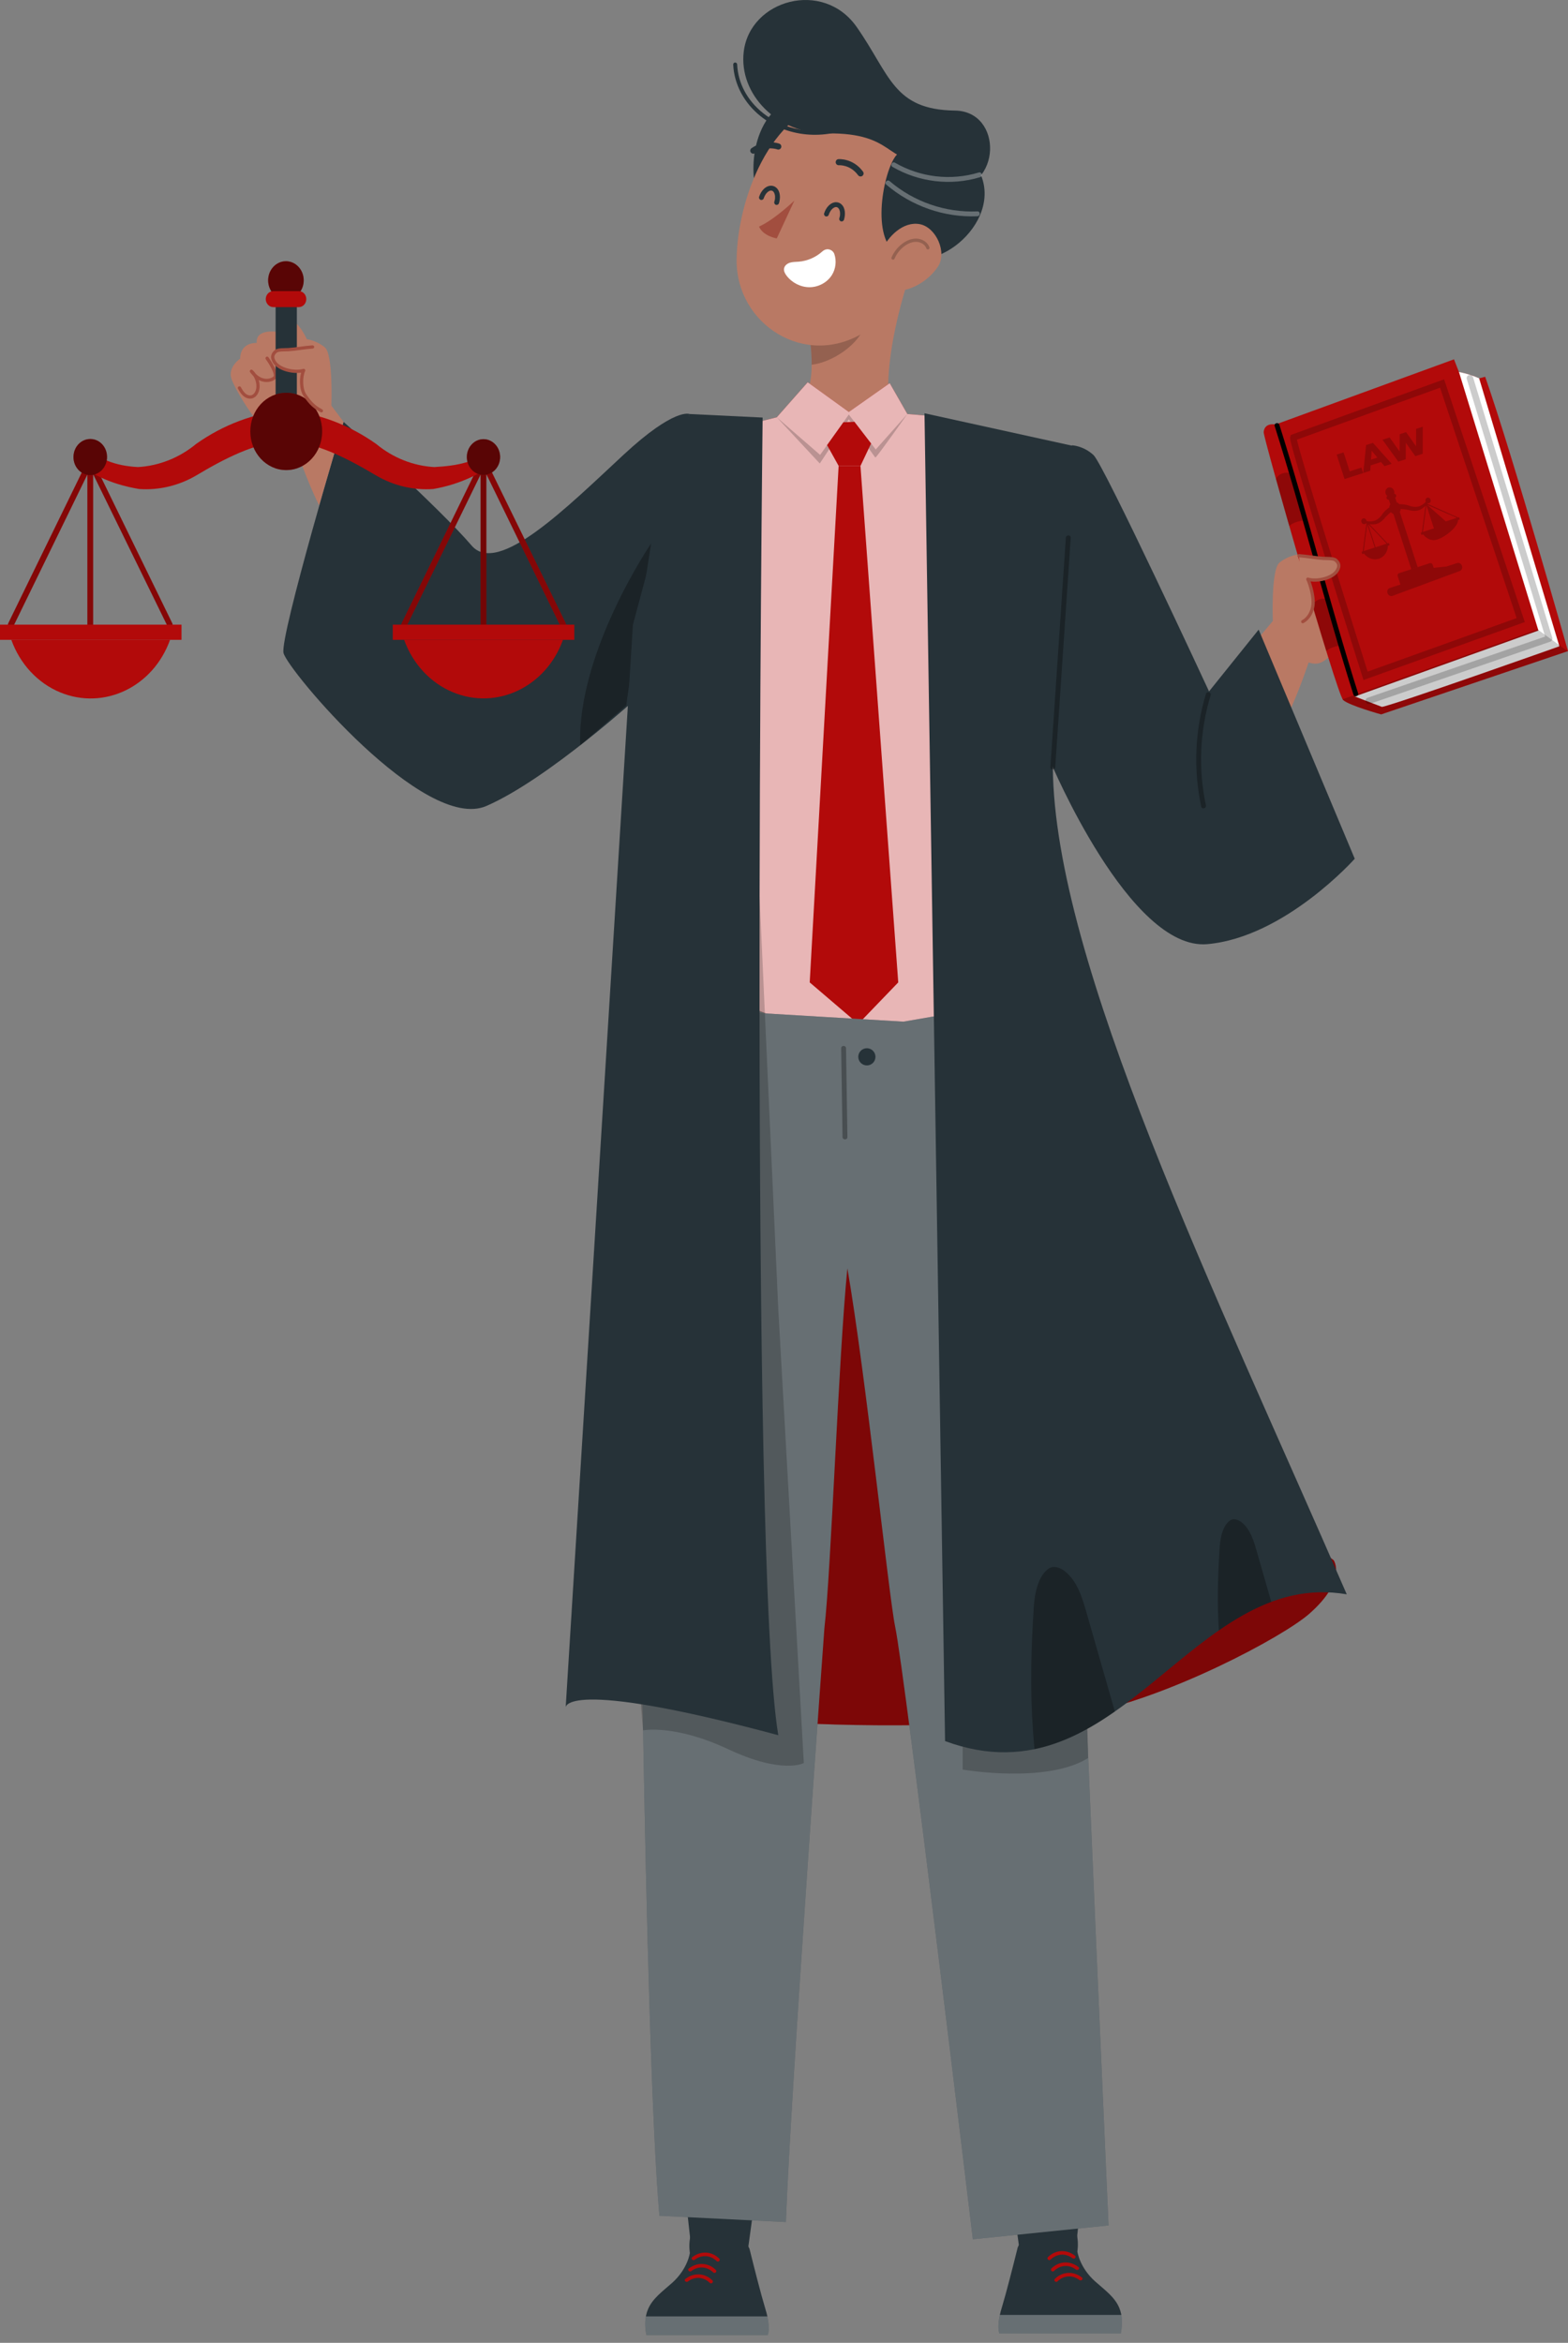 <svg width="154" height="230" viewBox="0 0 154 230" fill="none" xmlns="http://www.w3.org/2000/svg">
<rect x="0" y="0" width="154" height="230" fill="#808080" stroke="none"/>
<path d="M130.977 153.161C130.977 153.161 132.359 155.096 128.605 158.411C126.013 160.7 114.673 166.736 106.309 168.283C97.944 169.829 61.116 170.722 56.018 163.887C55.633 163.371 83.159 116.941 83.159 116.941L130.977 153.161Z" fill="#B20A0A"/>
<path opacity="0.3" d="M130.977 153.161C130.977 153.161 132.359 155.096 128.605 158.411C126.013 160.7 114.673 166.736 106.309 168.283C97.944 169.829 61.116 170.722 56.018 163.887C55.633 163.371 83.159 116.941 83.159 116.941L130.977 153.161Z" fill="black"/>
<path d="M89.34 27.037L85.211 29.842L79.589 33.668C79.674 34.386 79.725 35.111 79.718 35.804C79.727 38.654 78.651 41.371 74.401 41.956C74.401 41.956 71.042 42.784 79.204 43.682C87.366 44.58 88.643 43.502 88.643 43.502C85.824 40.134 87.838 31.54 89.34 27.037Z" fill="#B97964"/>
<path opacity="0.2" d="M79.588 33.668C79.674 34.386 79.724 35.111 79.718 35.803C81.697 35.599 84.49 33.778 84.952 31.82C85.125 31.084 85.211 30.365 85.21 29.842L79.588 33.668Z" fill="black"/>
<path d="M77.105 22.464C74.197 21.504 73.224 16.594 74.641 13.051C76.52 8.349 81.262 9.126 84.616 12.295C88.758 16.211 81.615 23.951 77.105 22.464Z" fill="#263238"/>
<path d="M91.552 20.565C89.636 26.551 88.82 30.142 84.942 32.585C79.108 36.261 72.267 31.842 72.345 25.468C72.416 19.731 75.537 10.905 82.134 9.79C88.635 8.693 93.468 14.579 91.552 20.565Z" fill="#B97964"/>
<path d="M87.965 24.815C85.432 23.094 86.898 16.181 88.18 15.088C89.463 13.994 93.664 12.576 96.018 16.544C98.927 21.447 91.894 27.484 87.965 24.815Z" fill="#263238"/>
<path d="M90.865 15.61C87.004 16.192 87.965 13.01 81.268 13.099C76.303 13.165 72.543 9.224 73.046 5.069C73.661 -0.025 80.843 -2.056 84.139 2.649C87.435 7.354 87.72 10.775 93.794 10.855C98.519 10.917 98.442 18.555 93.224 18.673C90.159 18.743 90.865 15.61 90.865 15.61Z" fill="#263238"/>
<path d="M79.175 13.192C77.532 13.035 75.978 12.425 74.705 11.411C73.08 10.116 72.099 8.267 72.011 6.339C72.006 6.232 72.089 6.141 72.196 6.136C72.298 6.133 72.394 6.214 72.399 6.321C72.483 8.164 73.388 9.864 74.948 11.107C76.767 12.558 79.194 13.139 81.606 12.703C81.713 12.685 81.813 12.754 81.832 12.86C81.85 12.966 81.781 13.066 81.675 13.086C80.836 13.237 79.994 13.271 79.175 13.192Z" fill="#263238"/>
<path d="M92.103 26.198C91.267 27.428 89.99 28.202 88.848 28.467C87.131 28.866 85.894 26.231 86.577 24.64C87.192 23.209 88.717 21.697 90.341 22.008C91.942 22.315 93.059 24.792 92.103 26.198Z" fill="#B97964"/>
<path d="M78.022 19.688C78.022 19.688 76.057 21.573 74.547 22.243C74.951 23.192 76.291 23.405 76.291 23.405L78.022 19.688Z" fill="#A24E3F"/>
<path d="M84.557 17.323C84.605 17.317 84.653 17.299 84.695 17.267C84.829 17.17 84.858 16.983 84.76 16.849C83.795 15.529 82.41 15.619 82.352 15.624C82.195 15.621 82.064 15.78 82.076 15.945C82.089 16.11 82.232 16.233 82.397 16.221C82.454 16.218 83.519 16.166 84.277 17.202C84.344 17.294 84.452 17.336 84.557 17.323Z" fill="#263238"/>
<path d="M73.875 15.069C73.964 15.104 74.068 15.096 74.153 15.038C75.278 14.272 76.322 14.661 76.331 14.665C76.485 14.725 76.658 14.648 76.718 14.493C76.777 14.34 76.701 14.167 76.548 14.107L76.546 14.107C76.492 14.086 75.197 13.602 73.816 14.544C73.679 14.637 73.644 14.823 73.737 14.959C73.773 15.011 73.821 15.047 73.875 15.069Z" fill="#263238"/>
<path opacity="0.2" d="M91.131 24.329C90.984 23.889 90.505 23.605 90.033 23.584C89.56 23.562 89.103 23.762 88.729 24.04C88.28 24.374 87.925 24.824 87.708 25.333" stroke="black" stroke-width="0.318" stroke-miterlimit="10" stroke-linecap="round" stroke-linejoin="round"/>
<path d="M81.398 21.079C81.407 21.052 81.416 21.025 81.426 20.999C81.43 20.988 81.455 20.923 81.442 20.956C81.463 20.906 81.487 20.858 81.513 20.811C81.538 20.765 81.565 20.721 81.595 20.678C81.601 20.669 81.607 20.66 81.613 20.651C81.617 20.646 81.644 20.611 81.626 20.633C81.611 20.653 81.632 20.626 81.634 20.624C81.643 20.613 81.652 20.603 81.661 20.592C81.692 20.556 81.725 20.523 81.759 20.491C81.776 20.476 81.794 20.462 81.811 20.446C81.83 20.428 81.802 20.453 81.8 20.455C81.812 20.446 81.825 20.437 81.838 20.428C81.871 20.406 81.904 20.387 81.939 20.369C81.949 20.364 81.96 20.36 81.97 20.355C81.967 20.356 81.928 20.367 81.953 20.362C81.974 20.358 81.995 20.348 82.016 20.341C82.035 20.336 82.053 20.333 82.072 20.328C82.028 20.329 82.116 20.319 82.072 20.328C82.091 20.328 82.109 20.327 82.128 20.328C82.138 20.328 82.149 20.33 82.159 20.33C82.188 20.329 82.114 20.319 82.142 20.327C82.16 20.332 82.179 20.335 82.197 20.34C82.208 20.343 82.259 20.369 82.231 20.351C82.201 20.333 82.256 20.366 82.263 20.37C82.272 20.376 82.318 20.41 82.295 20.39C82.269 20.367 82.316 20.409 82.322 20.416C82.336 20.43 82.348 20.448 82.364 20.461C82.382 20.477 82.356 20.451 82.354 20.448C82.36 20.458 82.368 20.467 82.375 20.478C82.388 20.498 82.401 20.52 82.413 20.541C82.422 20.558 82.43 20.576 82.439 20.592C82.414 20.546 82.442 20.604 82.448 20.617C82.465 20.666 82.478 20.716 82.488 20.766C82.492 20.781 82.502 20.857 82.497 20.809C82.5 20.839 82.502 20.869 82.504 20.899C82.507 20.956 82.507 21.015 82.504 21.073C82.502 21.105 82.499 21.137 82.495 21.169C82.49 21.21 82.501 21.138 82.494 21.179C82.492 21.195 82.488 21.211 82.485 21.228C82.472 21.299 82.453 21.369 82.432 21.439C82.395 21.558 82.476 21.704 82.599 21.732C82.728 21.762 82.853 21.694 82.893 21.566C83.04 21.087 83.044 20.435 82.648 20.066C82.463 19.894 82.226 19.826 81.978 19.862C81.756 19.895 81.553 20.025 81.394 20.18C81.178 20.392 81.031 20.665 80.939 20.951C80.9 21.07 80.983 21.217 81.106 21.244C81.236 21.276 81.357 21.206 81.398 21.079Z" fill="#263238"/>
<path d="M75.014 19.459C75.023 19.433 75.032 19.405 75.042 19.378C75.046 19.368 75.072 19.303 75.058 19.336C75.079 19.286 75.103 19.238 75.129 19.19C75.154 19.145 75.181 19.101 75.211 19.058C75.217 19.049 75.223 19.04 75.229 19.031C75.233 19.026 75.26 18.99 75.243 19.013C75.227 19.033 75.248 19.006 75.25 19.004C75.259 18.993 75.268 18.983 75.277 18.972C75.308 18.936 75.341 18.902 75.375 18.871C75.392 18.855 75.41 18.842 75.427 18.826C75.446 18.808 75.418 18.832 75.416 18.834C75.428 18.825 75.441 18.817 75.454 18.808C75.487 18.786 75.52 18.766 75.555 18.749C75.565 18.744 75.576 18.739 75.586 18.734C75.583 18.736 75.544 18.747 75.569 18.742C75.59 18.738 75.611 18.727 75.632 18.721C75.651 18.716 75.669 18.713 75.688 18.708C75.644 18.709 75.732 18.699 75.688 18.708C75.707 18.708 75.725 18.707 75.744 18.708C75.754 18.708 75.765 18.709 75.775 18.709C75.804 18.709 75.73 18.699 75.758 18.708C75.776 18.713 75.795 18.715 75.813 18.72C75.824 18.724 75.875 18.749 75.847 18.732C75.817 18.713 75.872 18.747 75.879 18.75C75.888 18.756 75.934 18.79 75.91 18.77C75.884 18.748 75.931 18.79 75.938 18.796C75.951 18.81 75.964 18.828 75.979 18.841C75.997 18.857 75.971 18.831 75.969 18.828C75.976 18.838 75.983 18.848 75.99 18.858C76.004 18.878 76.016 18.9 76.028 18.922C76.037 18.938 76.045 18.956 76.054 18.973C76.029 18.926 76.058 18.984 76.063 18.997C76.08 19.046 76.094 19.096 76.104 19.146C76.107 19.161 76.118 19.238 76.112 19.19C76.115 19.22 76.118 19.249 76.12 19.279C76.123 19.337 76.122 19.395 76.119 19.453C76.117 19.485 76.115 19.517 76.111 19.549C76.106 19.59 76.116 19.518 76.109 19.559C76.107 19.575 76.104 19.591 76.1 19.608C76.087 19.679 76.069 19.749 76.048 19.819C76.011 19.938 76.092 20.084 76.215 20.112C76.344 20.141 76.469 20.073 76.508 19.945C76.655 19.467 76.66 18.815 76.264 18.446C76.079 18.274 75.841 18.205 75.594 18.242C75.371 18.275 75.168 18.404 75.009 18.559C74.793 18.771 74.646 19.045 74.554 19.331C74.516 19.45 74.599 19.597 74.721 19.624C74.851 19.655 74.973 19.587 75.014 19.459Z" fill="#263238"/>
<path d="M81.36 24.475C81.627 24.509 81.86 24.688 81.946 24.943C82.173 25.618 82.084 26.399 81.703 27.004C81.24 27.74 80.375 28.196 79.506 28.197C78.636 28.198 77.785 27.758 77.255 27.068C77.096 26.861 76.959 26.607 77.006 26.351C77.056 26.072 77.316 25.87 77.588 25.787C77.86 25.704 78.15 25.712 78.433 25.691C79.296 25.624 80.133 25.259 80.773 24.677C80.934 24.529 81.144 24.448 81.36 24.475Z" fill="white"/>
<g opacity="0.3">
<path d="M87.039 18.119C89.517 20.238 92.735 21.371 95.996 21.229C96.303 21.216 96.304 20.738 95.996 20.752C92.863 20.889 89.761 19.82 87.376 17.781C87.144 17.581 86.805 17.919 87.039 18.119Z" fill="white"/>
</g>
<g opacity="0.3">
<path d="M87.659 16.385C90.248 17.89 93.394 18.263 96.26 17.394C96.554 17.305 96.429 16.843 96.134 16.933C93.385 17.767 90.384 17.416 87.9 15.973C87.633 15.818 87.393 16.231 87.659 16.385Z" fill="white"/>
</g>
<path d="M74.685 41.368L76.292 40.967L79.329 37.528L83.366 40.444L87.383 37.617L89.115 40.645L91.14 40.816L98.727 98.571C89.079 101.391 79.713 102.527 71.353 97.678L74.685 41.368Z" fill="#B20A0A"/>
<path opacity="0.7" d="M74.685 41.368L76.292 40.967L79.329 37.528L83.366 40.444L87.383 37.617L89.115 40.645L91.14 40.816L98.727 98.571C89.079 101.391 79.713 102.527 71.353 97.678L74.685 41.368Z" fill="white"/>
<path opacity="0.2" d="M76.293 40.967L80.547 44.658L83.366 40.695L86.009 44.128L89.115 40.645C89.115 40.645 86.072 44.948 85.978 44.913C85.884 44.877 83.366 41.163 83.366 41.163L80.516 45.501L76.293 40.967Z" fill="black"/>
<path d="M81.23 43.697L82.367 45.738H84.511L85.554 43.537L83.918 41.411L82.836 41.452L81.23 43.697Z" fill="#B20A0A"/>
<path d="M82.365 45.738L79.526 96.444L84.295 100.519L88.22 96.444L84.509 45.738H82.365Z" fill="#B20A0A"/>
<path d="M75.579 205.292L73.35 221.645L68.021 221.914L66.296 206.15L75.579 205.292Z" fill="#263238"/>
<path d="M63.483 229.237H75.403C75.403 229.237 75.663 228.736 75.367 227.403C75.321 227.195 75.262 226.967 75.185 226.718C75.181 226.705 75.178 226.693 75.174 226.681C75.063 226.312 74.935 225.858 74.799 225.369C74.253 223.374 73.611 220.766 73.611 220.766C73.611 220.766 71.627 216.52 69.307 217.58C67.272 218.51 67.754 221.172 67.754 221.172C67.754 221.172 67.555 222.734 66.012 224.112C65.057 224.964 64.108 225.623 63.652 226.682C63.566 226.88 63.499 227.09 63.451 227.318C63.446 227.346 63.44 227.375 63.436 227.404C63.34 227.914 63.345 228.512 63.483 229.237Z" fill="#263238"/>
<path opacity="0.3" d="M75.368 227.403C75.665 228.736 75.405 229.237 75.405 229.237H63.484C63.346 228.512 63.341 227.914 63.435 227.403H75.368Z" fill="white"/>
<path d="M68.235 221.84C68.905 221.318 69.785 221.385 70.388 221.974C70.55 222.132 70.799 221.883 70.637 221.725C69.884 220.99 68.809 220.95 67.987 221.591C67.808 221.731 68.058 221.978 68.235 221.84Z" fill="#B20A0A"/>
<path d="M67.898 222.953C68.569 222.431 69.449 222.498 70.051 223.087C70.214 223.245 70.463 222.997 70.3 222.838C69.547 222.104 68.473 222.063 67.649 222.704C67.472 222.843 67.722 223.091 67.898 222.953Z" fill="#B20A0A"/>
<path d="M67.561 223.977C68.232 223.455 69.112 223.522 69.715 224.111C69.876 224.269 70.126 224.02 69.963 223.862C69.21 223.127 68.136 223.086 67.313 223.728C67.134 223.867 67.384 224.114 67.561 223.977Z" fill="#B20A0A"/>
<path d="M97.987 205.146L100.216 221.499L105.546 221.769L107.271 206.004L97.987 205.146Z" fill="#263238"/>
<path d="M110.083 229.091H98.163C98.163 229.091 97.903 228.59 98.2 227.257C98.245 227.05 98.304 226.822 98.381 226.572C98.386 226.56 98.388 226.548 98.392 226.536C98.504 226.167 98.632 225.713 98.768 225.223C99.314 223.228 99.957 220.62 99.957 220.62C99.957 220.62 101.94 216.374 104.26 217.435C106.296 218.365 105.813 221.026 105.813 221.026C105.813 221.026 106.013 222.588 107.556 223.967C108.511 224.818 109.459 225.477 109.916 226.536C110.001 226.734 110.069 226.944 110.117 227.173C110.122 227.201 110.127 227.23 110.132 227.258C110.227 227.768 110.221 228.366 110.083 229.091Z" fill="#263238"/>
<path opacity="0.3" d="M98.202 227.258C97.905 228.59 98.165 229.092 98.165 229.092H110.085C110.223 228.367 110.228 227.769 110.134 227.258H98.202Z" fill="white"/>
<path d="M105.331 221.694C104.661 221.172 103.781 221.239 103.179 221.828C103.016 221.986 102.767 221.737 102.929 221.579C103.682 220.844 104.757 220.804 105.58 221.445C105.758 221.585 105.508 221.832 105.331 221.694Z" fill="#B20A0A"/>
<path d="M105.672 222.807C105.001 222.285 104.121 222.353 103.518 222.941C103.356 223.099 103.107 222.851 103.269 222.693C104.022 221.958 105.096 221.918 105.92 222.559C106.099 222.697 105.848 222.945 105.672 222.807Z" fill="#B20A0A"/>
<path d="M106.01 223.831C105.339 223.309 104.459 223.376 103.857 223.965C103.695 224.123 103.445 223.874 103.608 223.716C104.36 222.981 105.435 222.941 106.258 223.582C106.436 223.721 106.186 223.969 106.01 223.831Z" fill="#B20A0A"/>
<path d="M62.71 135.426L62.708 135.427C62.708 135.427 63.228 199.842 64.762 217.526L77.188 218.143C77.657 205.262 80.966 159.854 80.966 159.854C81.628 154.206 82.351 133.21 83.225 124.511C85.032 134.943 87.304 156.763 87.913 159.669C88.925 164.501 95.546 219.833 95.546 219.833L108.877 218.475C108.877 218.475 106.506 165.126 106.223 156.151C104.928 114.997 103.898 97.678 103.898 97.678L88.732 100.297L63.941 98.819C63.941 98.819 61.85 121.935 62.71 135.426Z" fill="#263238"/>
<path opacity="0.3" d="M62.71 135.426L62.708 135.427C62.708 135.427 63.228 199.842 64.762 217.526L77.188 218.143C77.657 205.262 80.966 159.854 80.966 159.854C81.628 154.206 82.351 133.21 83.225 124.511C85.032 134.943 87.304 156.763 87.913 159.669C88.925 164.501 95.546 219.833 95.546 219.833L108.877 218.475C108.877 218.475 106.506 165.126 106.223 156.151C104.928 114.997 103.898 97.678 103.898 97.678L88.732 100.297L63.941 98.819C63.941 98.819 61.85 121.935 62.71 135.426Z" fill="white"/>
<path opacity="0.2" d="M94.547 171.471V173.721C94.547 173.721 102.765 175.143 106.867 172.59L106.776 168.65L94.547 171.471Z" fill="black"/>
<path opacity="0.2" d="M63.16 169.869C63.16 169.869 66.257 169.256 71.507 171.717C76.871 174.232 78.947 173.079 78.947 173.079L76.436 128.466L74.6 87.995L62.894 166.655L63.16 169.869Z" fill="black"/>
<g opacity="0.3">
<path d="M82.615 102.907C82.66 105.812 82.705 108.718 82.75 111.623C82.754 111.93 83.232 111.932 83.228 111.623C83.182 108.718 83.138 105.812 83.093 102.907C83.088 102.6 82.61 102.598 82.615 102.907Z" fill="black"/>
</g>
<path d="M85.983 103.75C85.983 104.217 85.605 104.594 85.139 104.594C84.673 104.594 84.295 104.217 84.295 103.75C84.295 103.284 84.673 102.906 85.139 102.906C85.605 102.906 85.983 103.284 85.983 103.75Z" fill="#263238"/>
<path d="M67.708 40.644C67.708 40.644 66.253 39.996 61.255 44.632C55.691 49.793 48.907 56.589 46.314 53.553C43.178 49.882 33.741 41.411 33.741 41.411C33.741 41.411 27.468 62.458 27.846 64.106C28.224 65.755 41.678 81.768 47.768 79.124C53.858 76.479 62.893 68.211 62.893 68.211L67.708 40.644Z" fill="#263238"/>
<path opacity="0.3" d="M61.508 69.243C61.547 68.625 63.951 53.345 63.951 53.345C63.951 53.345 56.659 64.046 56.983 73.174L61.508 69.243Z" fill="black"/>
<path d="M32.544 39.821C32.544 39.821 32.74 34.784 31.898 34.094C31.057 33.405 30.131 33.304 30.131 33.304C30.131 33.304 29.25 31.2 28.023 31.248C26.982 31.289 27.18 32.57 27.18 32.57C27.18 32.57 25.075 32.253 25.217 33.668C25.217 33.668 23.603 33.551 23.587 35.21C23.587 35.21 22.374 36.017 22.722 37.149C23.069 38.28 25.48 42.2 27.346 43.612C27.912 44.04 28.329 44.11 29.033 43.897C29.033 43.897 30.104 47.157 31.341 49.602L33.742 41.412L32.544 39.821Z" fill="#B97964"/>
<path d="M23.514 38.084C23.644 38.312 23.776 38.545 23.969 38.723C24.163 38.901 24.432 39.017 24.689 38.965C25.1 38.882 25.32 38.416 25.339 37.997C25.367 37.419 25.122 36.833 24.692 36.445C24.953 36.805 25.296 37.121 25.716 37.267C26.136 37.412 26.637 37.365 26.974 37.074C27.31 36.784 26.494 35.528 26.234 35.167" fill="#B97964"/>
<path d="M23.514 38.084C23.644 38.312 23.776 38.545 23.969 38.723C24.163 38.901 24.432 39.017 24.689 38.965C25.1 38.882 25.32 38.416 25.339 37.997C25.367 37.419 25.122 36.833 24.692 36.445C24.953 36.805 25.296 37.121 25.716 37.267C26.136 37.412 26.637 37.365 26.974 37.074C27.31 36.784 26.494 35.528 26.234 35.167" stroke="#A24E3F" stroke-width="0.318" stroke-miterlimit="10" stroke-linecap="round" stroke-linejoin="round"/>
<path d="M29.156 29.883H27.07V39.315H29.156V29.883Z" fill="#263238"/>
<path d="M16.7 62.813C15.045 67.44 10.213 69.748 5.909 67.97C3.703 67.058 1.96 65.184 1.111 62.813H16.7Z" fill="#B20A0A"/>
<path d="M16.7 61.633C16.596 61.63 16.502 61.568 16.453 61.47L8.872 45.986L1.318 61.47C1.245 61.62 1.074 61.678 0.933 61.603C0.794 61.524 0.74 61.34 0.81 61.189L8.61 45.203C8.701 45.052 8.888 45.009 9.028 45.105C9.065 45.13 9.095 45.163 9.119 45.203L16.92 61.189C16.99 61.34 16.935 61.524 16.796 61.603L16.7 61.633Z" fill="#B20A0A"/>
<g opacity="0.5">
<path opacity="0.5" d="M16.7 61.633C16.596 61.63 16.501 61.568 16.452 61.47L8.871 45.986L1.318 61.47C1.244 61.62 1.074 61.678 0.933 61.603C0.794 61.524 0.739 61.34 0.809 61.189L8.61 45.203C8.701 45.052 8.887 45.009 9.028 45.105C9.064 45.13 9.095 45.163 9.118 45.203L16.919 61.189C16.99 61.34 16.935 61.524 16.796 61.603L16.7 61.633Z" fill="black"/>
</g>
<path d="M8.872 62.4C8.72 62.408 8.592 62.283 8.584 62.12C8.584 62.115 8.583 62.11 8.583 62.105V45.336C8.583 45.173 8.706 45.04 8.858 45.04C8.862 45.04 8.867 45.04 8.872 45.041C9.023 45.041 9.146 45.173 9.146 45.337V62.076C9.162 62.238 9.051 62.383 8.9 62.399C8.891 62.399 8.881 62.4 8.872 62.4Z" fill="#B20A0A"/>
<g opacity="0.5">
<path opacity="0.5" d="M8.872 62.4C8.72 62.408 8.591 62.283 8.584 62.12C8.584 62.115 8.583 62.11 8.583 62.105V45.336C8.583 45.173 8.705 45.04 8.858 45.04C8.862 45.04 8.867 45.04 8.872 45.041C9.023 45.041 9.146 45.173 9.146 45.337V62.076C9.161 62.238 9.051 62.383 8.9 62.399C8.891 62.399 8.881 62.4 8.872 62.4Z" fill="black"/>
</g>
<path d="M17.827 61.322H0V62.813H17.827V61.322Z" fill="#B20A0A"/>
<path d="M55.292 62.813C53.625 67.444 48.782 69.746 44.474 67.955C42.277 67.042 40.54 65.175 39.691 62.813H55.292Z" fill="#B20A0A"/>
<path d="M55.292 61.633C55.187 61.637 55.089 61.573 55.045 61.47L47.492 45.986L39.938 61.47C39.866 61.617 39.697 61.673 39.56 61.596C39.424 61.518 39.371 61.336 39.444 61.19L47.245 45.203C47.327 45.057 47.504 45.009 47.64 45.098C47.68 45.124 47.715 45.16 47.739 45.203L55.567 61.19C55.638 61.341 55.582 61.525 55.443 61.603L55.292 61.633Z" fill="#B20A0A"/>
<g opacity="0.5">
<path opacity="0.5" d="M55.293 61.633C55.188 61.637 55.09 61.573 55.046 61.47L47.492 45.986L39.938 61.47C39.866 61.617 39.697 61.673 39.56 61.596C39.424 61.518 39.371 61.336 39.444 61.19L47.245 45.203C47.327 45.057 47.504 45.009 47.64 45.098C47.681 45.124 47.715 45.16 47.739 45.203L55.567 61.19C55.638 61.341 55.583 61.525 55.444 61.603L55.293 61.633Z" fill="black"/>
</g>
<path d="M47.491 62.4C47.337 62.4 47.21 62.27 47.202 62.105V45.337C47.209 45.171 47.337 45.041 47.491 45.041C47.642 45.041 47.765 45.174 47.765 45.337V62.076C47.781 62.238 47.67 62.383 47.519 62.399C47.51 62.4 47.5 62.4 47.491 62.4Z" fill="#B20A0A"/>
<g opacity="0.7">
<path opacity="0.5" d="M47.491 62.4C47.337 62.4 47.21 62.27 47.202 62.105V45.336C47.209 45.171 47.337 45.041 47.491 45.041C47.642 45.041 47.765 45.173 47.765 45.336V62.076C47.781 62.238 47.67 62.383 47.519 62.399C47.51 62.399 47.5 62.4 47.491 62.4Z" fill="black"/>
</g>
<path d="M56.404 61.322H38.577V62.813H56.404V61.322Z" fill="#B20A0A"/>
<path d="M28.099 40.258V43.343C25.187 43.343 21.891 45.114 19.268 46.679C17.555 47.682 15.612 48.143 13.665 48.007C11.33 47.617 9.35 46.83 7.421 45.365L7.94 43.672C9.805 45.103 11.253 45.721 13.541 45.852C15.62 45.735 17.618 44.942 19.268 43.578C21.91 41.703 24.945 40.561 28.099 40.258Z" fill="#B20A0A"/>
<path d="M10.512 44.87C10.512 45.848 9.774 46.641 8.864 46.641C7.954 46.641 7.216 45.848 7.216 44.87C7.216 43.891 7.954 43.098 8.864 43.098C9.767 43.09 10.505 43.87 10.512 44.84C10.512 44.85 10.512 44.859 10.512 44.87Z" fill="#B20A0A"/>
<path opacity="0.5" d="M10.512 44.87C10.512 45.848 9.774 46.641 8.864 46.641C7.954 46.641 7.216 45.848 7.216 44.87C7.216 43.891 7.954 43.098 8.864 43.098C9.767 43.09 10.505 43.87 10.512 44.84C10.512 44.85 10.512 44.859 10.512 44.87Z" fill="black"/>
<path d="M28.099 40.258V43.343C31.01 43.343 34.307 45.114 36.943 46.679C38.656 47.684 40.599 48.144 42.546 48.007C44.879 47.612 47.097 46.648 49.029 45.188L48.496 43.982C46.625 45.41 44.948 45.719 42.656 45.852C40.581 45.736 38.588 44.943 36.943 43.579C34.295 41.706 31.257 40.564 28.099 40.258Z" fill="#B20A0A"/>
<path d="M45.851 44.884C45.858 45.854 46.596 46.634 47.498 46.626C48.401 46.617 49.127 45.824 49.119 44.854C49.111 43.89 48.382 43.113 47.484 43.113C46.582 43.113 45.85 43.899 45.85 44.87C45.851 44.874 45.851 44.879 45.851 44.884Z" fill="#B20A0A"/>
<path opacity="0.5" d="M45.851 44.884C45.858 45.854 46.596 46.634 47.498 46.626C48.401 46.617 49.127 45.824 49.119 44.854C49.111 43.89 48.382 43.113 47.484 43.113C46.582 43.113 45.85 43.899 45.85 44.87C45.851 44.874 45.851 44.879 45.851 44.884Z" fill="black"/>
<path d="M31.642 42.354C31.642 44.449 30.062 46.148 28.113 46.148C26.164 46.148 24.584 44.449 24.584 42.354C24.584 40.259 26.164 38.561 28.113 38.561C30.055 38.552 31.635 40.238 31.642 42.324C31.642 42.335 31.642 42.345 31.642 42.354Z" fill="#B20A0A"/>
<path opacity="0.5" d="M31.642 42.354C31.642 44.449 30.062 46.148 28.113 46.148C26.164 46.148 24.584 44.449 24.584 42.354C24.584 40.259 26.164 38.561 28.113 38.561C30.055 38.552 31.635 40.238 31.642 42.324C31.642 42.335 31.642 42.345 31.642 42.354Z" fill="black"/>
<path d="M29.828 27.522C29.828 28.559 29.046 29.399 28.082 29.399C27.117 29.399 26.335 28.559 26.335 27.522C26.335 26.485 27.118 25.645 28.082 25.645C29.046 25.645 29.828 26.486 29.828 27.522Z" fill="#B20A0A"/>
<path opacity="0.5" d="M29.828 27.522C29.828 28.559 29.046 29.399 28.082 29.399C27.117 29.399 26.335 28.559 26.335 27.522C26.335 26.485 27.118 25.645 28.082 25.645C29.046 25.645 29.828 26.486 29.828 27.522Z" fill="black"/>
<path d="M30.082 29.362C30.082 29.794 29.759 30.145 29.357 30.15H26.833C26.43 30.145 26.105 29.795 26.099 29.362C26.105 28.93 26.431 28.583 26.833 28.583H29.357C29.758 28.583 30.082 28.932 30.082 29.362Z" fill="#B20A0A"/>
<path d="M30.697 34.062C29.896 34.113 29.107 34.275 28.306 34.326C28.011 34.345 27.313 34.302 27.088 34.494C26.719 34.81 26.695 35.119 26.948 35.533C27.417 36.3 28.963 36.627 29.823 36.364C29.528 36.996 29.543 38.196 29.93 38.776C30.537 39.688 30.954 39.995 31.565 40.329" fill="#B97964"/>
<path d="M30.697 34.062C29.896 34.113 29.107 34.275 28.306 34.326C28.011 34.345 27.313 34.302 27.088 34.494C26.719 34.81 26.695 35.119 26.948 35.533C27.417 36.3 28.963 36.627 29.823 36.364C29.528 36.996 29.543 38.196 29.93 38.776C30.537 39.688 30.954 39.995 31.565 40.329" stroke="#A24E3F" stroke-width="0.318" stroke-miterlimit="10" stroke-linecap="round" stroke-linejoin="round"/>
<path d="M74.901 40.992L67.709 40.644L62.16 61.339L55.556 167.647C55.556 167.647 55.106 164.617 76.439 170.347C73.577 153.303 74.901 40.992 74.901 40.992Z" fill="#263238"/>
<path d="M90.798 40.571L105.552 43.811L103.402 75.312C103.567 94.571 119.318 126.699 132.27 156.516C116.992 153.909 110.038 177.274 92.819 170.924" fill="#263238"/>
<g opacity="0.3">
<path d="M106.694 158.254C106.275 156.796 105.797 155.245 104.625 154.283C104.171 153.911 103.5 153.652 103.013 153.98C102.666 154.214 101.708 154.996 101.53 157.789C101.162 163.594 101.202 167.306 101.599 171.717C104.46 171.128 107.04 169.738 109.496 168.02C108.562 164.764 107.628 161.509 106.694 158.254Z" fill="black"/>
</g>
<g opacity="0.3">
<path d="M123.422 152.258C123.128 151.231 122.791 150.14 121.966 149.463C121.647 149.201 121.174 149.019 120.831 149.25C120.587 149.415 119.912 149.964 119.787 151.93C119.576 155.265 119.557 157.618 119.708 160.059C121.359 158.913 123.059 157.931 124.856 157.26C124.379 155.591 123.9 153.924 123.422 152.258Z" fill="black"/>
</g>
<path d="M125.011 60.965C125.011 60.965 124.815 55.928 125.657 55.238C126.498 54.55 127.424 54.448 127.424 54.448C127.424 54.448 128.304 52.343 129.532 52.392C130.573 52.432 130.375 53.713 130.375 53.713C130.375 53.713 132.481 53.397 132.338 54.811C132.338 54.811 133.952 54.694 133.968 56.354C133.968 56.354 135.182 57.161 134.834 58.292C134.486 59.423 132.076 63.344 130.209 64.756C129.644 65.183 129.226 65.253 128.523 65.04C128.523 65.04 125.779 73.387 124.005 73.387L122.149 64.352L125.011 60.965Z" fill="#B97964"/>
<path d="M142.802 35.276L125.28 41.671C124.087 41.497 124.113 42.436 124.113 42.436C124.05 42.911 131.294 68.184 131.921 68.73C132.549 69.275 135.649 70.133 135.649 70.133L154 63.919C154 63.919 148.581 44.73 145.866 36.987L145.239 37.155C144.749 36.821 143.287 36.513 143.287 36.513L142.802 35.276Z" fill="#B20A0A"/>
<path d="M151.478 61.764L133.06 68.374L135.725 69.397C136.91 69.209 153.151 63.449 153.151 63.449L151.478 61.764Z" fill="white"/>
<path d="M143.288 36.513L151.261 62.444L153.154 63.449L145.275 37.145C144.653 36.853 143.983 36.657 143.288 36.513Z" fill="white"/>
<path d="M125.191 41.829C127.96 50.557 130.155 59.456 132.924 68.184C133.016 68.475 133.478 68.351 133.384 68.057C130.616 59.329 128.421 50.43 125.652 41.702C125.559 41.41 125.098 41.535 125.191 41.829Z" fill="black"/>
<path opacity="0.2" d="M127.02 42.951C126.867 43.368 134.117 66.346 134.117 66.346L149.356 60.875L141.633 37.649L127.02 42.951Z" stroke="black" stroke-width="0.637" stroke-miterlimit="10"/>
<g opacity="0.2">
<path d="M131.278 44.629L131.957 44.409L132.559 46.273L133.705 45.902L133.879 46.441L132.054 47.031L131.278 44.629Z" fill="black"/>
<path d="M135.636 45.357L134.62 45.686L134.583 46.212L133.89 46.437L134.172 43.692L134.842 43.475L136.682 45.533L135.976 45.761L135.636 45.357ZM135.275 44.92L134.717 44.252L134.657 45.12L135.275 44.92Z" fill="black"/>
<path d="M139.733 41.894L139.731 44.547L139.003 44.782L138.071 43.47L138.063 45.086L137.335 45.321L135.78 43.172L136.48 42.946L137.46 44.323L137.472 42.625L138.096 42.423L139.08 43.814L139.084 42.103L139.733 41.894Z" fill="black"/>
</g>
<path opacity="0.2" d="M143.175 50.807C143.173 50.8 143.172 50.793 143.167 50.787L140.187 49.448C140.198 49.434 140.209 49.419 140.22 49.405C140.263 49.416 140.308 49.416 140.352 49.401C140.488 49.356 140.557 49.199 140.508 49.05C140.459 48.902 140.311 48.817 140.176 48.861C140.04 48.905 139.969 49.062 140.017 49.211L140.018 49.213C140.023 49.229 140.03 49.243 140.038 49.258C139.852 49.459 139.627 49.614 139.376 49.712C139.057 49.795 138.719 49.77 138.403 49.64C138.084 49.537 137.756 49.49 137.43 49.498C137.361 49.411 137.272 49.347 137.175 49.31L137.026 48.851C137.111 48.813 137.155 48.712 137.123 48.613C137.094 48.522 137.01 48.469 136.926 48.476C136.951 48.386 136.951 48.286 136.919 48.187C136.838 47.936 136.587 47.792 136.359 47.866C136.13 47.94 136.011 48.203 136.092 48.453C136.124 48.553 136.183 48.634 136.257 48.693C136.188 48.737 136.153 48.827 136.181 48.916C136.214 49.015 136.31 49.071 136.401 49.053L136.548 49.511C136.491 49.598 136.455 49.701 136.45 49.812C136.18 49.996 135.941 50.227 135.743 50.499C135.562 50.79 135.301 51.009 134.994 51.128C134.741 51.194 134.478 51.201 134.218 51.152C134.216 51.132 134.212 51.111 134.206 51.092C134.205 51.09 134.204 51.089 134.204 51.087C134.155 50.938 134.005 50.854 133.869 50.899C133.732 50.944 133.66 51.102 133.71 51.252C133.759 51.403 133.909 51.489 134.046 51.445C134.086 51.432 134.12 51.408 134.148 51.378C134.166 51.383 134.184 51.389 134.203 51.394L133.841 54.108C133.84 54.116 133.844 54.122 133.846 54.129L133.725 54.168L133.799 54.398L133.967 54.343C134.213 54.667 134.568 54.871 134.946 54.904C135.682 54.968 136.294 54.378 136.313 53.585L136.483 53.53L136.409 53.301L136.274 53.345C136.271 53.338 136.271 53.33 136.266 53.325L134.494 51.454C134.703 51.482 134.913 51.484 135.12 51.454C135.42 51.38 135.689 51.215 135.897 50.977C136.102 50.739 136.345 50.475 136.609 50.279C136.676 50.358 136.761 50.417 136.853 50.452L138.607 55.876L139.233 55.673L137.478 50.248C137.531 50.166 137.564 50.071 137.573 49.968C137.901 49.973 138.252 50.044 138.557 50.117C138.864 50.188 139.18 50.164 139.466 50.048C139.662 49.946 139.839 49.812 139.998 49.655L139.656 52.229C139.654 52.236 139.658 52.243 139.661 52.25L139.532 52.291L139.606 52.52L139.773 52.466C140.019 52.789 140.373 52.991 140.749 53.025C141.487 53.091 143.186 51.843 143.207 51.05L143.374 50.996L143.3 50.766L143.175 50.807ZM135.017 53.752L133.934 54.102L134.283 51.482L135.017 53.752ZM136.19 53.373L135.101 53.725L134.366 51.45L136.19 53.373ZM140.83 51.872L139.747 52.222L140.096 49.603L140.83 51.872ZM142 51.187L140.179 49.57L143.084 50.836L142 51.187Z" fill="black"/>
<path opacity="0.2" d="M143.106 55.278L142.062 55.615L140.807 55.748L140.724 55.491L140.711 55.45C140.67 55.325 140.545 55.253 140.431 55.29L137.408 56.267C137.294 56.304 137.234 56.436 137.275 56.561L137.289 56.602L137.371 56.859L137.542 57.384L136.499 57.721C136.303 57.784 136.201 58.01 136.27 58.226C136.34 58.442 136.556 58.566 136.752 58.502L143.359 56.059C143.555 55.996 143.658 55.77 143.588 55.554C143.518 55.338 143.303 55.214 143.106 55.278Z" fill="black"/>
<path opacity="0.2" d="M144.366 37.12L152.15 62.694L134.425 68.799" stroke="black" stroke-width="0.637" stroke-miterlimit="10" stroke-linecap="round" stroke-linejoin="round"/>
<path opacity="0.2" d="M153.969 63.928L151.01 61.793L131.867 68.652C131.888 68.688 131.906 68.718 131.92 68.73C132.548 69.275 135.648 70.134 135.648 70.134L153.969 63.928Z" fill="black"/>
<path opacity="0.2" d="M126.86 46.469C126.86 46.469 125.803 46.134 125.315 47.015L126.623 51.634C126.623 51.634 127.055 51.174 128.193 51.074L126.86 46.469Z" fill="black"/>
<path opacity="0.2" d="M130.419 58.808C130.419 58.808 129.383 58.532 128.894 59.414L130.261 63.91C130.261 63.91 130.692 63.45 131.831 63.35L130.419 58.808Z" fill="black"/>
<path d="M105.276 43.716C105.276 43.716 106.38 43.739 107.396 44.671C108.412 45.602 118.744 67.875 118.744 67.875L123.618 61.812L133.056 84.304C133.056 84.304 126.197 92.011 118.575 92.688C110.953 93.365 103.168 74.771 103.168 74.771L100.298 60.417L105.276 43.716Z" fill="#263238"/>
<path d="M127.574 54.554C128.375 54.606 129.164 54.766 129.965 54.819C130.26 54.838 130.958 54.794 131.183 54.987C131.551 55.302 131.576 55.612 131.323 56.026C130.854 56.792 129.308 57.119 128.448 56.857C128.743 57.489 129.017 58.605 128.965 59.3C128.914 59.996 128.561 60.696 127.949 61.029" fill="#B97964"/>
<path d="M127.574 54.554C128.375 54.606 129.164 54.766 129.965 54.819C130.26 54.838 130.958 54.794 131.183 54.987C131.551 55.302 131.576 55.612 131.323 56.026C130.854 56.792 129.308 57.119 128.448 56.857C128.743 57.489 129.017 58.605 128.965 59.3C128.914 59.996 128.561 60.696 127.949 61.029" stroke="#A24E3F" stroke-width="0.318" stroke-miterlimit="10" stroke-linecap="round" stroke-linejoin="round"/>
<g opacity="0.3">
<path d="M118.44 68.123C117.353 71.713 117.197 75.519 117.976 79.187C118.04 79.487 118.5 79.36 118.437 79.06C117.675 75.475 117.838 71.757 118.9 68.249C118.99 67.955 118.529 67.829 118.44 68.123Z" fill="black"/>
</g>
<g opacity="0.3">
<path d="M103.64 75.311C104.084 68.74 104.528 62.168 104.971 55.597C105.034 54.662 105.097 53.727 105.16 52.792C105.181 52.485 104.703 52.486 104.682 52.792C104.239 59.363 103.795 65.935 103.352 72.506C103.289 73.441 103.226 74.376 103.163 75.311C103.142 75.618 103.62 75.617 103.64 75.311Z" fill="black"/>
</g>
</svg>
